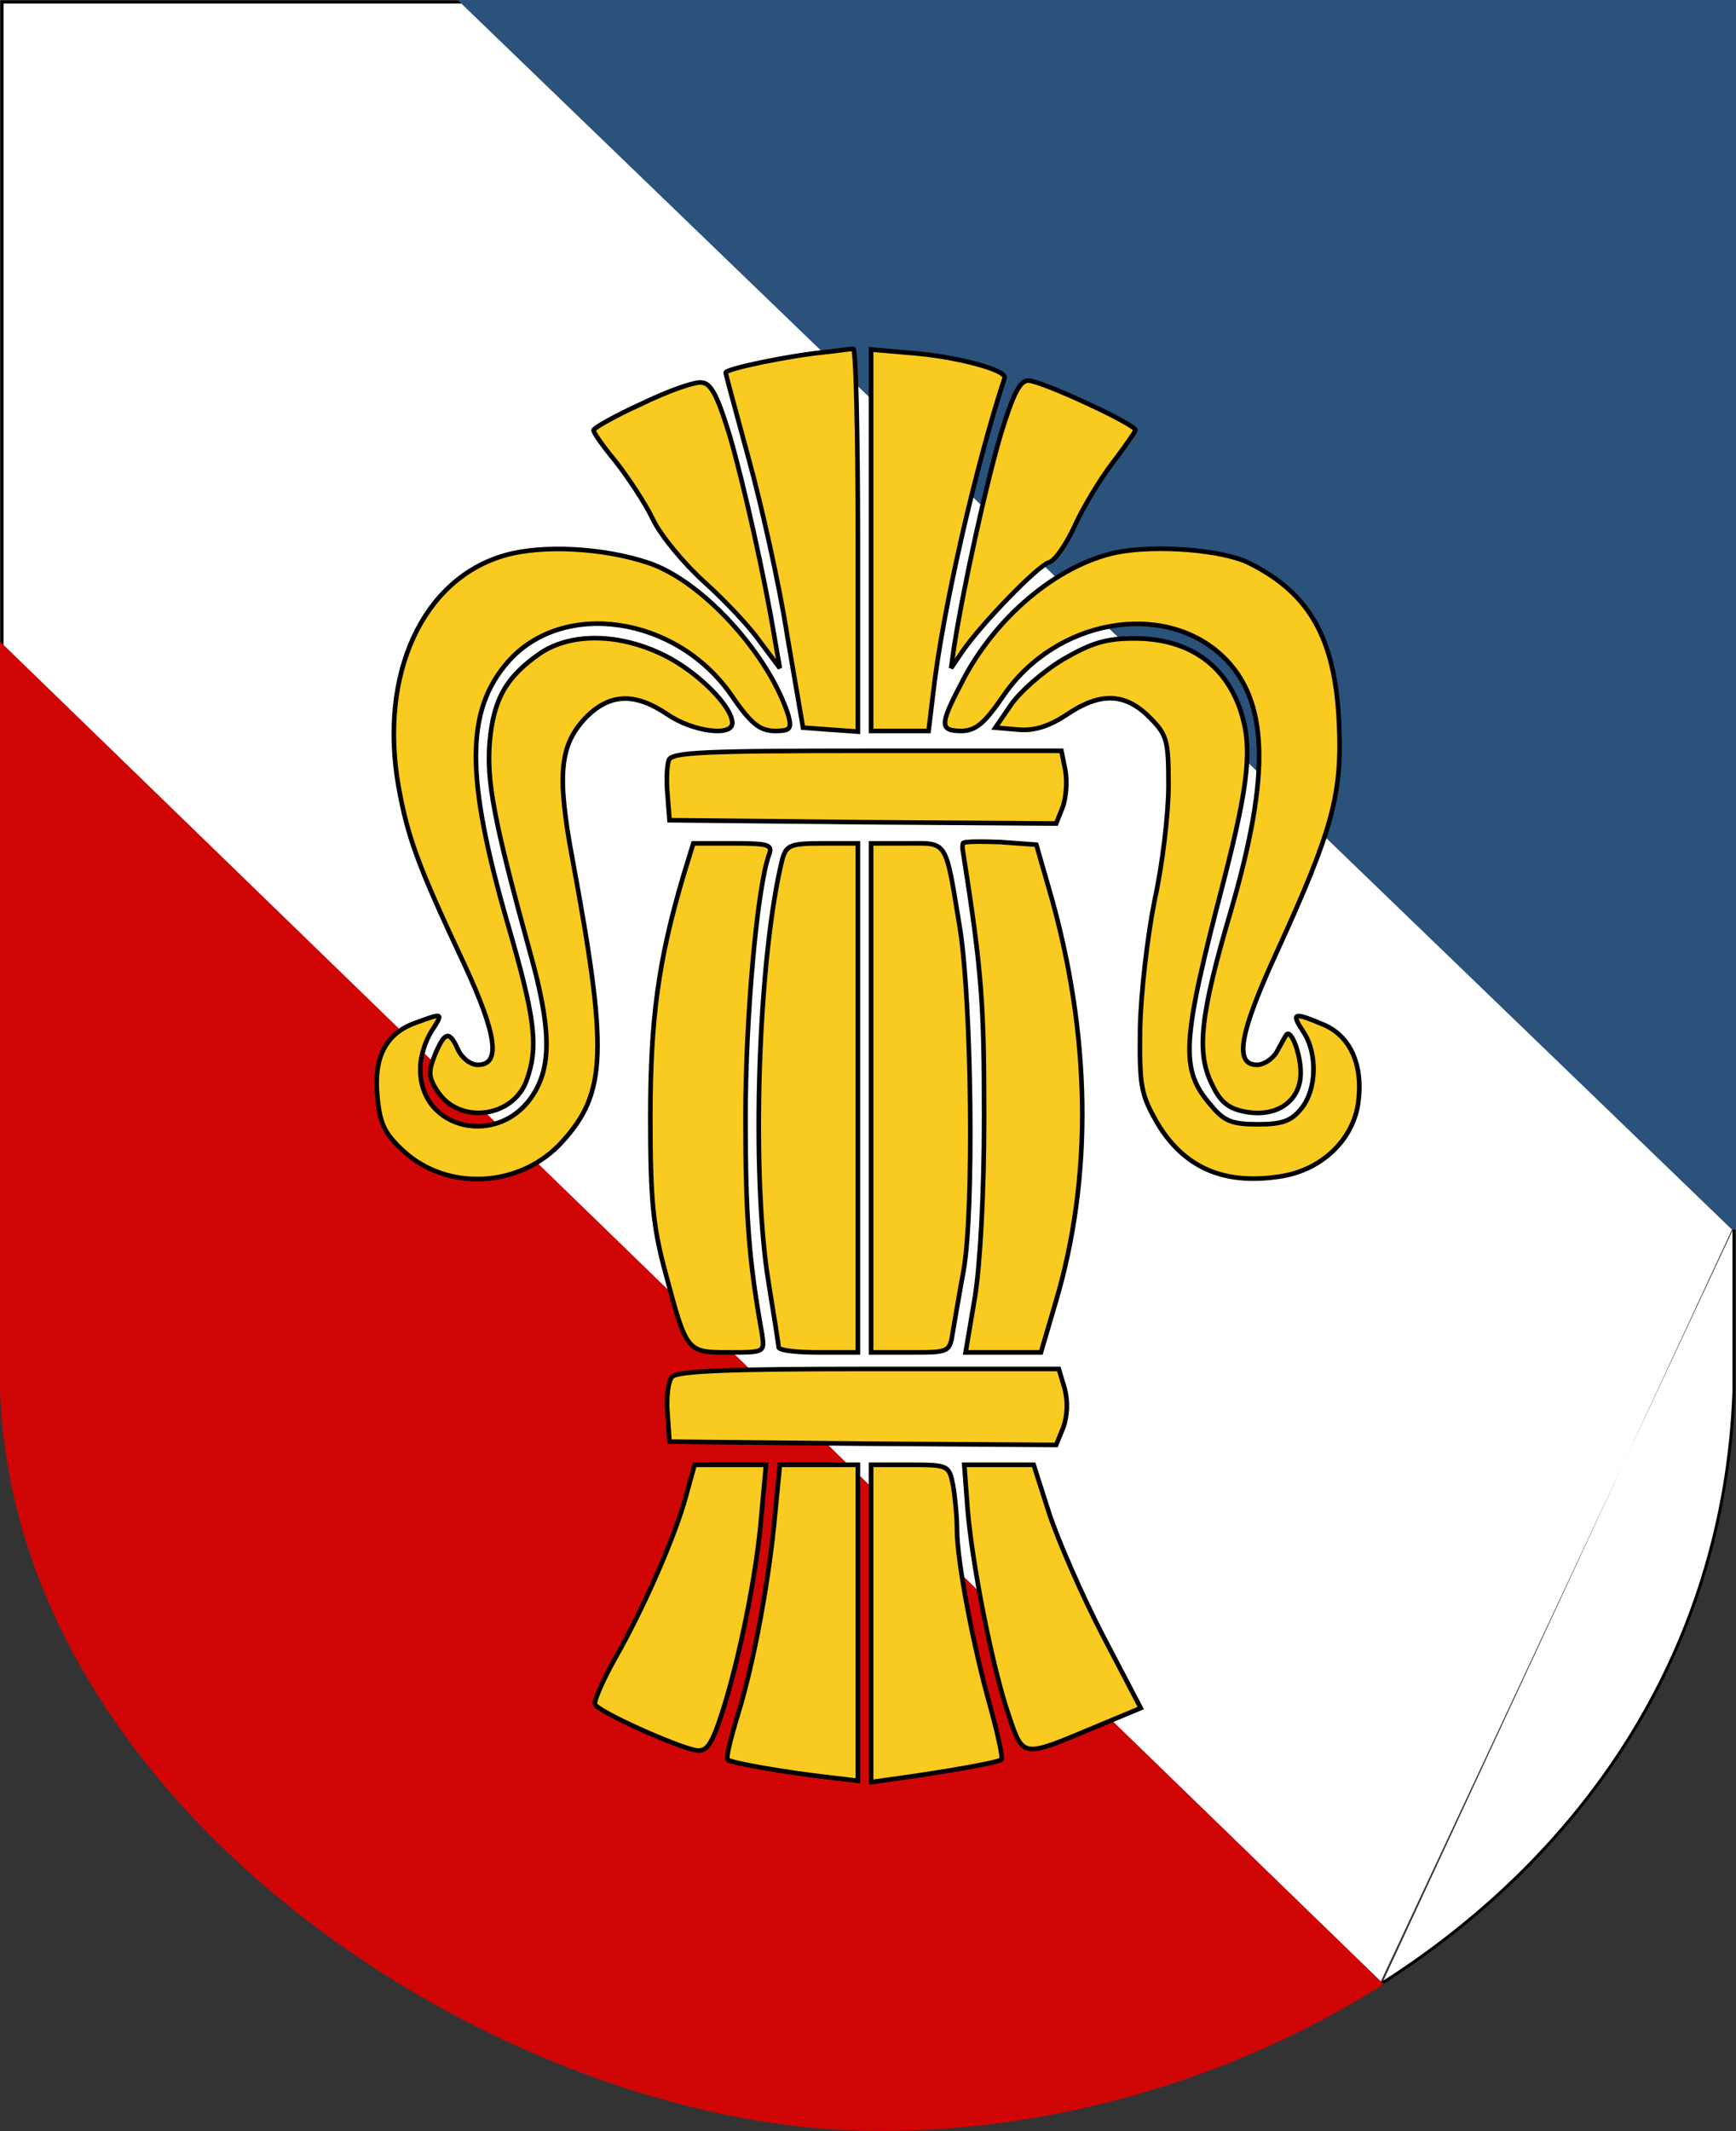 <?xml version="1.0" encoding="UTF-8" standalone="no"?>
<!-- Created with Inkscape (http://www.inkscape.org/) -->
<svg
   xmlns:dc="http://purl.org/dc/elements/1.1/"
   xmlns:cc="http://web.resource.org/cc/"
   xmlns:rdf="http://www.w3.org/1999/02/22-rdf-syntax-ns#"
   xmlns:svg="http://www.w3.org/2000/svg"
   xmlns="http://www.w3.org/2000/svg"
   xmlns:sodipodi="http://sodipodi.sourceforge.net/DTD/sodipodi-0.dtd"
   xmlns:inkscape="http://www.inkscape.org/namespaces/inkscape"
   height="902.35"
   width="735.299"
   id="svg4910"
   sodipodi:version="0.32"
   inkscape:version="0.44"
   version="1.0"
   sodipodi:docname="Vasa_COA.svg">
  <rect width="100%" height="100%" fill="#333333" stroke="none"/>
  <defs
     id="defs4912" />
  <sodipodi:namedview
     id="base"
     pagecolor="#ffffff"
     bordercolor="#666666"
     borderopacity="1.0"
     inkscape:pageopacity="0.0"
     inkscape:pageshadow="2"
     inkscape:cx="375"
     inkscape:cy="-12.377051"
     inkscape:zoom="0.5"
     inkscape:document-units="px"
     inkscape:current-layer="layer1"
     inkscape:window-width="1163"
     inkscape:window-height="947"
     inkscape:window-x="22"
     inkscape:window-y="29"
     width="735px"
     height="901px"
     showborder="true"
     inkscape:showpageshadow="true" />
  <g
     inkscape:groupmode="layer"
     inkscape:label="Warstwa 1"
     id="layer1"
     transform="translate(1.935,47.384)">
    <path
       d="M 732.478,472.437 L 732.478,541.914 C 728.371,654.31 666.186,740.192 582.209,793.157 M 732.058,472.436 L 194.1,-46.498 L -1.049,-46.498 L -1.049,226.349 L 583.261,792.922"
       style="fill:white;fill-opacity:1;fill-rule:evenodd;stroke:black;stroke-width:1.25;stroke-linecap:round;stroke-linejoin:miter;stroke-miterlimit:4;stroke-dasharray:none;stroke-dashoffset:0;stroke-opacity:1"
       id="path3789" />
    <path
       id="path3793"
       d="M 194.1,-46.498 L 732.478,-46.498 L 732.478,472.437 L 732.058,472.436 L 194.1,-46.498 z "
       style="fill:#2a527a;fill-opacity:1;fill-rule:evenodd;stroke:#2a527a;stroke-width:1.772;stroke-linecap:round;stroke-linejoin:miter;stroke-miterlimit:4;stroke-dasharray:none;stroke-dashoffset:0;stroke-opacity:1" />
    <path
       id="path3797"
       d="M 582.709,792.657 C 517.666,833.681 439.05,855.457 364.72,854.011 C 210.991,851.36 5.577,719.498 -1.049,541.914 L -1.049,226.349 L 582.709,792.657 z "
       style="fill:#d00505;fill-opacity:1;fill-rule:evenodd;stroke:#d00505;stroke-width:1.772;stroke-linecap:round;stroke-linejoin:miter;stroke-miterlimit:4;stroke-dasharray:none;stroke-dashoffset:0;stroke-opacity:1"
       sodipodi:nodetypes="ccccc" />
    <g
       id="g2028"
       transform="matrix(1.625,0,0,1.625,-13.971,-209.494)"
       style="fill:#fbe8ff;fill-opacity:0">
      <path
         d="M 225.386,193.674 C 217.921,194.392 203.852,197.263 203.852,198.125 C 203.852,198.412 206.149,206.882 208.877,216.931 C 211.604,226.836 215.481,244.063 217.203,255.117 L 220.649,275.215 L 226.535,275.646 L 232.564,276.077 L 232.564,234.445 C 232.564,211.476 232.133,192.813 231.559,192.957 C 230.841,192.957 228.114,193.387 225.386,193.674 z "
         style="fill:#fbe8ff;fill-opacity:0;stroke:none"
         id="path1940" />
      <path
         d="M 235.435,234.588 L 235.435,275.933 L 241.752,275.933 L 247.925,275.933 L 248.93,267.607 C 250.939,249.949 258.117,218.51 264.434,199.273 C 265.008,197.55 253.667,194.536 243.761,193.818 L 235.435,193.1 L 235.435,234.588 z "
         style="fill:#fbe8ff;fill-opacity:0;stroke:none"
         id="path1942" />
      <path
         d="M 185.62,204.872 C 179.878,207.456 175.141,210.184 175.141,210.614 C 175.141,211.188 177.294,214.203 180.022,217.505 C 182.606,220.807 186.338,226.406 188.061,229.994 C 189.784,233.583 194.808,239.613 199.258,243.633 C 203.565,247.509 209.02,253.251 211.317,256.553 L 215.624,262.295 L 214.619,256.553 C 212.322,242.484 207.728,222.099 204.714,211.763 C 202.13,203.293 200.694,200.422 198.684,200.278 C 197.249,199.991 191.219,202.144 185.62,204.872 z "
         style="fill:#fbe8ff;fill-opacity:0;stroke:none"
         id="path1944" />
      <path
         d="M 263.572,211.619 C 260.414,222.386 255.677,243.776 253.523,257.271 L 252.806,262.295 L 255.246,258.706 C 259.266,252.82 271.468,240.187 274.052,239.326 C 275.344,239.039 277.785,235.45 279.651,231.43 C 281.374,227.554 285.106,221.381 287.834,217.792 C 290.561,214.203 292.858,210.901 292.858,210.614 C 292.858,209.322 272.33,199.847 269.602,199.847 C 267.736,199.847 266.3,202.718 263.572,211.619 z "
         style="fill:#fbe8ff;fill-opacity:0;stroke:none"
         id="path1946" />
      <path
         d="M 156.048,237.747 C 138.103,242.771 128.484,263.444 132.791,287.992 C 134.801,299.189 137.098,305.362 147.147,326.753 C 154.181,341.97 155.043,348.43 150.018,348.43 C 148.439,348.43 146.573,346.994 145.711,345.128 C 143.845,340.965 142.84,341.108 140.687,346.276 C 139.251,349.865 139.251,351.157 141.261,354.172 C 145.998,361.494 157.77,359.914 160.641,351.732 C 163.225,344.41 162.508,338.381 156.478,317.708 C 147.291,285.839 147.291,271.483 156.622,260.859 C 168.537,247.365 193.086,250.954 205.001,268.037 C 209.308,274.354 211.174,275.789 214.332,275.933 C 217.921,275.933 218.208,275.502 217.49,272.631 C 213.327,259.424 198.971,243.489 187.2,239.469 C 177.438,236.167 164.23,235.45 156.048,237.747 z "
         style="fill:#fbe8ff;fill-opacity:0;stroke:none"
         id="path1948" />
      <path
         d="M 288.695,237.172 C 275.775,239.9 262.137,251.385 254.959,265.74 C 250.222,274.785 250.365,275.933 255.246,275.933 C 258.261,275.789 260.127,274.21 264.147,268.324 C 275.488,251.672 298.888,247.509 311.808,259.711 C 321.713,269.186 322.288,284.977 313.674,314.694 C 306.927,337.519 306.066,345.559 309.367,352.449 C 311.234,356.469 312.956,357.905 316.689,358.622 C 323.58,359.914 328.748,356.326 328.748,350.153 C 328.748,345.989 326.594,340.391 325.59,341.97 C 325.302,342.4 324.441,343.98 323.58,345.559 C 322.718,347.138 320.709,348.43 319.273,348.43 C 314.248,348.43 315.397,341.683 323.58,323.881 C 335.782,297.18 337.792,289.571 337.074,274.067 C 336.213,255.835 330.758,246.073 317.55,239.469 C 311.808,236.598 297.309,235.45 288.695,237.172 z "
         style="fill:#fbe8ff;fill-opacity:0;stroke:none"
         id="path1950" />
      <path
         d="M 163.656,258.993 C 156.191,264.161 153.464,268.899 152.602,278.23 C 151.884,286.843 153.464,295.313 161.359,324.025 C 165.809,339.96 166.097,348.286 162.221,354.603 C 154.899,366.662 137.098,362.642 137.529,349.004 C 137.529,346.564 138.677,343.118 139.969,341.108 C 142.553,337.089 142.553,337.089 136.667,339.242 C 130.064,341.539 127.336,346.707 128.197,355.321 C 128.772,361.35 129.776,363.36 133.796,367.092 C 143.414,375.993 159.349,375.132 168.394,365.083 C 178.012,354.459 178.299,345.415 170.547,303.64 C 167.102,285.121 167.819,278.804 173.705,272.775 C 178.873,267.75 184.185,267.607 191.219,272.344 C 196.674,276.077 205.288,277.225 205.288,274.21 C 205.288,270.621 197.823,263.156 190.645,259.567 C 180.883,254.686 170.403,254.543 163.656,258.993 z "
         style="fill:#fbe8ff;fill-opacity:0;stroke:none"
         id="path1952" />
      <path
         d="M 277.067,260.429 C 272.76,263.013 267.736,267.463 265.869,270.191 L 262.424,275.215 L 267.449,275.646 C 270.894,275.933 274.052,274.928 277.785,272.488 C 285.106,267.463 290.561,267.607 295.873,272.918 C 299.749,276.794 300.036,277.943 300.036,287.848 C 300.036,293.734 298.744,304.932 297.022,312.684 C 295.442,320.58 294.007,333.069 293.863,340.534 C 293.72,353.167 294.007,354.746 297.596,361.063 C 303.338,370.681 311.952,374.557 324.154,372.691 C 333.198,371.399 340.089,364.795 341.237,356.756 C 342.386,348.43 339.515,342.113 333.629,339.673 C 327.169,336.945 326.594,337.089 329.322,341.252 C 332.48,345.989 332.193,353.885 328.891,357.905 C 326.738,360.632 324.728,361.35 319.417,361.35 C 313.818,361.35 312.095,360.632 309.367,357.33 C 302.477,349.435 302.764,343.98 312.095,308.234 C 317.55,286.987 318.268,279.378 315.684,271.483 C 312.239,261.29 304.199,255.835 292.571,255.835 C 286.398,255.835 283.24,256.84 277.067,260.429 z "
         style="fill:#fbe8ff;fill-opacity:0;stroke:none"
         id="path1954" />
      <path
         d="M 191.506,282.25 C 191.076,283.398 190.932,286.7 191.219,289.715 L 191.65,295.313 L 233.712,295.744 L 275.631,296.031 L 277.067,292.442 C 277.785,290.432 278.072,286.987 277.641,284.547 L 276.78,280.24 L 234.43,280.24 C 199.689,280.24 192.081,280.527 191.506,282.25 z "
         style="fill:#fbe8ff;fill-opacity:0;stroke:none"
         id="path1956" />
      <path
         d="M 255.39,300.338 C 255.246,300.769 255.246,301.486 255.39,302.061 C 259.553,328.475 259.984,335.51 259.984,359.914 C 259.984,376.28 259.122,391.928 257.974,398.962 L 255.964,410.878 L 264.147,410.878 L 272.33,410.878 L 275.488,400.111 C 283.671,372.691 283.24,341.683 274.052,310.1 L 271.325,300.625 L 263.429,300.051 C 259.122,299.907 255.39,299.907 255.39,300.338 z "
         style="fill:#fbe8ff;fill-opacity:0;stroke:none"
         id="path1958" />
      <path
         d="M 194.665,307.372 C 189.209,325.748 187.487,338.524 187.487,359.914 C 187.487,377.716 188.061,383.602 190.789,393.651 C 195.382,410.878 195.382,410.878 204.57,410.878 C 212.322,410.878 212.322,410.878 211.748,406.858 C 208.877,390.923 208.159,381.305 208.159,359.771 C 208.159,337.95 210.743,309.382 213.327,302.635 C 214.045,300.625 213.04,300.338 205.431,300.338 L 196.818,300.338 L 194.665,307.372 z "
         style="fill:#fbe8ff;fill-opacity:0;stroke:none"
         id="path1960" />
      <path
         d="M 216.198,303.64 C 210.887,324.743 209.308,372.404 213.184,395.804 C 214.332,402.838 215.337,409.155 215.337,409.729 C 215.337,410.447 219.213,410.878 223.95,410.878 L 232.564,410.878 L 232.564,355.608 L 232.564,300.338 L 224.812,300.338 C 217.921,300.338 217.06,300.769 216.198,303.64 z "
         style="fill:#fbe8ff;fill-opacity:0;stroke:none"
         id="path1962" />
      <path
         d="M 235.435,355.608 L 235.435,410.878 L 244.049,410.878 C 252.519,410.878 252.519,410.878 253.236,406.14 C 253.667,403.7 254.672,397.67 255.533,393.076 C 257.83,379.869 257.256,335.51 254.815,319.288 C 251.514,299.189 252.231,300.338 243.187,300.338 L 235.435,300.338 L 235.435,355.608 z "
         style="fill:#fbe8ff;fill-opacity:0;stroke:none"
         id="path1964" />
      <path
         d="M 192.224,416.189 C 191.363,417.051 190.932,420.64 191.219,424.085 L 191.65,430.258 L 233.712,430.689 L 275.631,430.976 L 277.211,427.1 C 278.072,424.659 278.215,421.501 277.498,418.773 L 276.206,414.467 L 234.861,414.467 C 205.001,414.467 193.229,414.897 192.224,416.189 z "
         style="fill:#fbe8ff;fill-opacity:0;stroke:none"
         id="path1966" />
      <path
         d="M 195.239,442.03 C 192.942,450.643 186.051,466.435 179.735,477.488 C 177.151,482.082 175.284,486.533 175.428,487.25 C 176.002,488.83 192.942,496.438 197.392,497.3 C 199.689,497.587 200.694,496.295 202.847,489.834 C 206.724,478.063 210.6,458.97 211.604,446.336 L 212.609,435.282 L 204.857,435.282 L 197.105,435.282 L 195.239,442.03 z "
         style="fill:#fbe8ff;fill-opacity:0;stroke:none"
         id="path1968" />
      <path
         d="M 214.619,445.619 C 213.327,460.118 210.025,478.063 206.58,489.26 C 205.001,494.428 203.852,499.022 204.283,499.309 C 204.857,500.027 217.49,502.18 226.535,503.185 L 232.564,503.903 L 232.564,469.593 L 232.564,435.282 L 224.094,435.282 L 215.624,435.282 L 214.619,445.619 z "
         style="fill:#fbe8ff;fill-opacity:0;stroke:none"
         id="path1970" />
      <path
         d="M 235.435,469.736 L 235.435,504.19 L 241.608,503.329 C 252.806,501.75 263.142,499.884 263.716,499.309 C 264.147,499.022 262.998,493.998 261.419,488.112 C 257.543,474.474 254.098,455.955 254.098,449.495 C 254.098,446.624 253.667,442.173 253.236,439.733 C 252.375,435.426 252.231,435.282 243.905,435.282 L 235.435,435.282 L 235.435,469.736 z "
         style="fill:#fbe8ff;fill-opacity:0;stroke:none"
         id="path1972" />
      <path
         d="M 256.395,444.901 C 257.399,456.96 261.85,479.785 265.439,489.978 C 268.453,498.879 268.31,498.879 283.671,492.419 L 294.007,488.112 L 285.68,472.177 C 281.087,463.276 275.918,451.361 274.052,445.619 L 270.75,435.282 L 263.142,435.282 L 255.677,435.282 L 256.395,444.901 z "
         style="fill:#fbe8ff;fill-opacity:0;stroke:none"
         id="path1974" />
      <g
         id="g7069"
         transform="matrix(1.2,0,0,1.2,-48.065,-40.882)"
         style="fill:#f9ca1f;fill-opacity:1;stroke:black;stroke-opacity:1">
        <path
           d="M 225.386,193.674 C 217.921,194.392 203.852,197.263 203.852,198.125 C 203.852,198.412 206.149,206.882 208.877,216.931 C 211.604,226.836 215.481,244.063 217.203,255.117 L 220.649,275.215 L 226.535,275.646 L 232.564,276.077 L 232.564,234.445 C 232.564,211.476 232.133,192.813 231.559,192.957 C 230.841,192.957 228.114,193.387 225.386,193.674 z "
           style="fill:#f9ca1f;fill-opacity:1;stroke:black;stroke-opacity:1"
           id="path7071" />
        <path
           d="M 235.435,234.588 L 235.435,275.933 L 241.752,275.933 L 247.925,275.933 L 248.93,267.607 C 250.939,249.949 258.117,218.51 264.434,199.273 C 265.008,197.55 253.667,194.536 243.761,193.818 L 235.435,193.1 L 235.435,234.588 z "
           style="fill:#f9ca1f;fill-opacity:1;stroke:black;stroke-opacity:1"
           id="path7073" />
        <path
           d="M 185.62,204.872 C 179.878,207.456 175.141,210.184 175.141,210.614 C 175.141,211.188 177.294,214.203 180.022,217.505 C 182.606,220.807 186.338,226.406 188.061,229.994 C 189.784,233.583 194.808,239.613 199.258,243.633 C 203.565,247.509 209.02,253.251 211.317,256.553 L 215.624,262.295 L 214.619,256.553 C 212.322,242.484 207.728,222.099 204.714,211.763 C 202.13,203.293 200.694,200.422 198.684,200.278 C 197.249,199.991 191.219,202.144 185.62,204.872 z "
           style="fill:#f9ca1f;fill-opacity:1;stroke:black;stroke-opacity:1"
           id="path7075" />
        <path
           d="M 263.572,211.619 C 260.414,222.386 255.677,243.776 253.523,257.271 L 252.806,262.295 L 255.246,258.706 C 259.266,252.82 271.468,240.187 274.052,239.326 C 275.344,239.039 277.785,235.45 279.651,231.43 C 281.374,227.554 285.106,221.381 287.834,217.792 C 290.561,214.203 292.858,210.901 292.858,210.614 C 292.858,209.322 272.33,199.847 269.602,199.847 C 267.736,199.847 266.3,202.718 263.572,211.619 z "
           style="fill:#f9ca1f;fill-opacity:1;stroke:black;stroke-opacity:1"
           id="path7077" />
        <path
           d="M 156.048,237.747 C 138.103,242.771 128.484,263.444 132.791,287.992 C 134.801,299.189 137.098,305.362 147.147,326.753 C 154.181,341.97 155.043,348.43 150.018,348.43 C 148.439,348.43 146.573,346.994 145.711,345.128 C 143.845,340.965 142.84,341.108 140.687,346.276 C 139.251,349.865 139.251,351.157 141.261,354.172 C 145.998,361.494 157.77,359.914 160.641,351.732 C 163.225,344.41 162.508,338.381 156.478,317.708 C 147.291,285.839 147.291,271.483 156.622,260.859 C 168.537,247.365 193.086,250.954 205.001,268.037 C 209.308,274.354 211.174,275.789 214.332,275.933 C 217.921,275.933 218.208,275.502 217.49,272.631 C 213.327,259.424 198.971,243.489 187.2,239.469 C 177.438,236.167 164.23,235.45 156.048,237.747 z "
           style="fill:#f9ca1f;fill-opacity:1;stroke:black;stroke-opacity:1"
           id="path7079" />
        <path
           d="M 288.695,237.172 C 275.775,239.9 262.137,251.385 254.959,265.74 C 250.222,274.785 250.365,275.933 255.246,275.933 C 258.261,275.789 260.127,274.21 264.147,268.324 C 275.488,251.672 298.888,247.509 311.808,259.711 C 321.713,269.186 322.288,284.977 313.674,314.694 C 306.927,337.519 306.066,345.559 309.367,352.449 C 311.234,356.469 312.956,357.905 316.689,358.622 C 323.58,359.914 328.748,356.326 328.748,350.153 C 328.748,345.989 326.594,340.391 325.59,341.97 C 325.302,342.4 324.441,343.98 323.58,345.559 C 322.718,347.138 320.709,348.43 319.273,348.43 C 314.248,348.43 315.397,341.683 323.58,323.881 C 335.782,297.18 337.792,289.571 337.074,274.067 C 336.213,255.835 330.758,246.073 317.55,239.469 C 311.808,236.598 297.309,235.45 288.695,237.172 z "
           style="fill:#f9ca1f;fill-opacity:1;stroke:black;stroke-opacity:1"
           id="path7081" />
        <path
           d="M 163.656,258.993 C 156.191,264.161 153.464,268.899 152.602,278.23 C 151.884,286.843 153.464,295.313 161.359,324.025 C 165.809,339.96 166.097,348.286 162.221,354.603 C 154.899,366.662 137.098,362.642 137.529,349.004 C 137.529,346.564 138.677,343.118 139.969,341.108 C 142.553,337.089 142.553,337.089 136.667,339.242 C 130.064,341.539 127.336,346.707 128.197,355.321 C 128.772,361.35 129.776,363.36 133.796,367.092 C 143.414,375.993 159.349,375.132 168.394,365.083 C 178.012,354.459 178.299,345.415 170.547,303.64 C 167.102,285.121 167.819,278.804 173.705,272.775 C 178.873,267.75 184.185,267.607 191.219,272.344 C 196.674,276.077 205.288,277.225 205.288,274.21 C 205.288,270.621 197.823,263.156 190.645,259.567 C 180.883,254.686 170.403,254.543 163.656,258.993 z "
           style="fill:#f9ca1f;fill-opacity:1;stroke:black;stroke-opacity:1"
           id="path7083" />
        <path
           d="M 277.067,260.429 C 272.76,263.013 267.736,267.463 265.869,270.191 L 262.424,275.215 L 267.449,275.646 C 270.894,275.933 274.052,274.928 277.785,272.488 C 285.106,267.463 290.561,267.607 295.873,272.918 C 299.749,276.794 300.036,277.943 300.036,287.848 C 300.036,293.734 298.744,304.932 297.022,312.684 C 295.442,320.58 294.007,333.069 293.863,340.534 C 293.72,353.167 294.007,354.746 297.596,361.063 C 303.338,370.681 311.952,374.557 324.154,372.691 C 333.198,371.399 340.089,364.795 341.237,356.756 C 342.386,348.43 339.515,342.113 333.629,339.673 C 327.169,336.945 326.594,337.089 329.322,341.252 C 332.48,345.989 332.193,353.885 328.891,357.905 C 326.738,360.632 324.728,361.35 319.417,361.35 C 313.818,361.35 312.095,360.632 309.367,357.33 C 302.477,349.435 302.764,343.98 312.095,308.234 C 317.55,286.987 318.268,279.378 315.684,271.483 C 312.239,261.29 304.199,255.835 292.571,255.835 C 286.398,255.835 283.24,256.84 277.067,260.429 z "
           style="fill:#f9ca1f;fill-opacity:1;stroke:black;stroke-opacity:1"
           id="path7085" />
        <path
           d="M 191.506,282.25 C 191.076,283.398 190.932,286.7 191.219,289.715 L 191.65,295.313 L 233.712,295.744 L 275.631,296.031 L 277.067,292.442 C 277.785,290.432 278.072,286.987 277.641,284.547 L 276.78,280.24 L 234.43,280.24 C 199.689,280.24 192.081,280.527 191.506,282.25 z "
           style="fill:#f9ca1f;fill-opacity:1;stroke:black;stroke-opacity:1"
           id="path7087" />
        <path
           d="M 255.39,300.338 C 255.246,300.769 255.246,301.486 255.39,302.061 C 259.553,328.475 259.984,335.51 259.984,359.914 C 259.984,376.28 259.122,391.928 257.974,398.962 L 255.964,410.878 L 264.147,410.878 L 272.33,410.878 L 275.488,400.111 C 283.671,372.691 283.24,341.683 274.052,310.1 L 271.325,300.625 L 263.429,300.051 C 259.122,299.907 255.39,299.907 255.39,300.338 z "
           style="fill:#f9ca1f;fill-opacity:1;stroke:black;stroke-opacity:1"
           id="path7089" />
        <path
           d="M 194.665,307.372 C 189.209,325.748 187.487,338.524 187.487,359.914 C 187.487,377.716 188.061,383.602 190.789,393.651 C 195.382,410.878 195.382,410.878 204.57,410.878 C 212.322,410.878 212.322,410.878 211.748,406.858 C 208.877,390.923 208.159,381.305 208.159,359.771 C 208.159,337.95 210.743,309.382 213.327,302.635 C 214.045,300.625 213.04,300.338 205.431,300.338 L 196.818,300.338 L 194.665,307.372 z "
           style="fill:#f9ca1f;fill-opacity:1;stroke:black;stroke-opacity:1"
           id="path7091" />
        <path
           d="M 216.198,303.64 C 210.887,324.743 209.308,372.404 213.184,395.804 C 214.332,402.838 215.337,409.155 215.337,409.729 C 215.337,410.447 219.213,410.878 223.95,410.878 L 232.564,410.878 L 232.564,355.608 L 232.564,300.338 L 224.812,300.338 C 217.921,300.338 217.06,300.769 216.198,303.64 z "
           style="fill:#f9ca1f;fill-opacity:1;stroke:black;stroke-opacity:1"
           id="path7093" />
        <path
           d="M 235.435,355.608 L 235.435,410.878 L 244.049,410.878 C 252.519,410.878 252.519,410.878 253.236,406.14 C 253.667,403.7 254.672,397.67 255.533,393.076 C 257.83,379.869 257.256,335.51 254.815,319.288 C 251.514,299.189 252.231,300.338 243.187,300.338 L 235.435,300.338 L 235.435,355.608 z "
           style="fill:#f9ca1f;fill-opacity:1;stroke:black;stroke-opacity:1"
           id="path7095" />
        <path
           d="M 192.224,416.189 C 191.363,417.051 190.932,420.64 191.219,424.085 L 191.65,430.258 L 233.712,430.689 L 275.631,430.976 L 277.211,427.1 C 278.072,424.659 278.215,421.501 277.498,418.773 L 276.206,414.467 L 234.861,414.467 C 205.001,414.467 193.229,414.897 192.224,416.189 z "
           style="fill:#f9ca1f;fill-opacity:1;stroke:black;stroke-opacity:1"
           id="path7097" />
        <path
           d="M 195.239,442.03 C 192.942,450.643 186.051,466.435 179.735,477.488 C 177.151,482.082 175.284,486.533 175.428,487.25 C 176.002,488.83 192.942,496.438 197.392,497.3 C 199.689,497.587 200.694,496.295 202.847,489.834 C 206.724,478.063 210.6,458.97 211.604,446.336 L 212.609,435.282 L 204.857,435.282 L 197.105,435.282 L 195.239,442.03 z "
           style="fill:#f9ca1f;fill-opacity:1;stroke:black;stroke-opacity:1"
           id="path7099" />
        <path
           d="M 214.619,445.619 C 213.327,460.118 210.025,478.063 206.58,489.26 C 205.001,494.428 203.852,499.022 204.283,499.309 C 204.857,500.027 217.49,502.18 226.535,503.185 L 232.564,503.903 L 232.564,469.593 L 232.564,435.282 L 224.094,435.282 L 215.624,435.282 L 214.619,445.619 z "
           style="fill:#f9ca1f;fill-opacity:1;stroke:black;stroke-opacity:1"
           id="path7101" />
        <path
           d="M 235.435,469.736 L 235.435,504.19 L 241.608,503.329 C 252.806,501.75 263.142,499.884 263.716,499.309 C 264.147,499.022 262.998,493.998 261.419,488.112 C 257.543,474.474 254.098,455.955 254.098,449.495 C 254.098,446.624 253.667,442.173 253.236,439.733 C 252.375,435.426 252.231,435.282 243.905,435.282 L 235.435,435.282 L 235.435,469.736 z "
           style="fill:#f9ca1f;fill-opacity:1;stroke:black;stroke-opacity:1"
           id="path7103" />
        <path
           d="M 256.395,444.901 C 257.399,456.96 261.85,479.785 265.439,489.978 C 268.453,498.879 268.31,498.879 283.671,492.419 L 294.007,488.112 L 285.68,472.177 C 281.087,463.276 275.918,451.361 274.052,445.619 L 270.75,435.282 L 263.142,435.282 L 255.677,435.282 L 256.395,444.901 z "
           style="fill:#f9ca1f;fill-opacity:1;stroke:black;stroke-opacity:1"
           id="path7105" />
      </g>
    </g>
  </g>
</svg>
